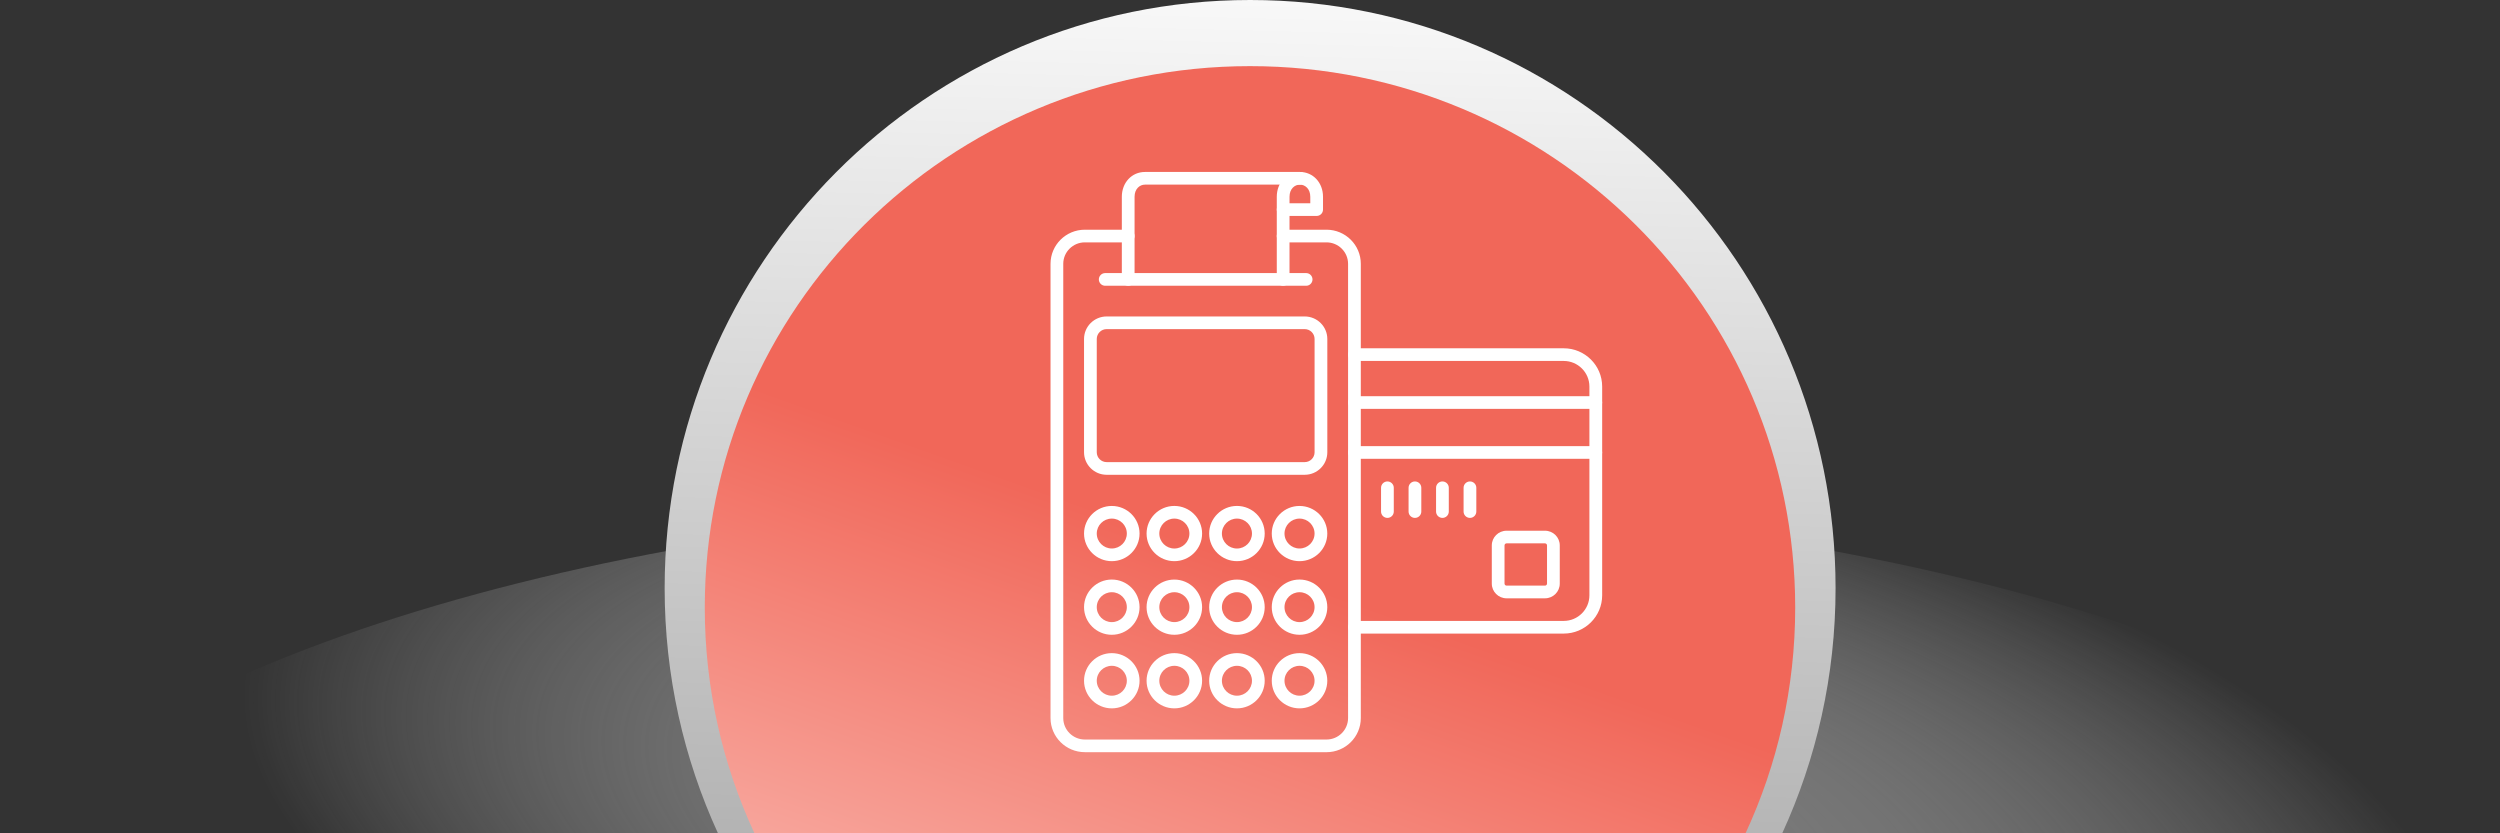 <svg width="210" height="70" viewBox="0 0 210 70" fill="none" xmlns="http://www.w3.org/2000/svg">
<rect x="0" y="0" width="210" height="70" fill="#333333" stroke="none"/>
<path style="mix-blend-mode:multiply" d="M-0.001 70L209.999 70C194.619 53.684 153.429 42 104.991 42C56.553 42 15.381 53.684 -0.001 70Z" fill="url(#paint0_radial_8743_2326)"/>
<path d="M149.706 70C152.579 63.735 154.188 56.763 154.188 49.409C154.188 22.117 132.174 0 105.009 0C77.844 0 55.83 22.117 55.83 49.409C55.83 56.763 57.439 63.735 60.312 70H149.724H149.706Z" fill="url(#paint1_linear_8743_2326)"/>
<path d="M146.623 69.999C149.299 64.232 150.797 57.812 150.797 51.042C150.797 25.916 130.296 5.555 104.999 5.555C79.702 5.555 59.201 25.916 59.201 51.042C59.201 57.812 60.699 64.232 63.375 69.999H146.64H146.623Z" fill="url(#paint2_linear_8743_2326)"/>
<path fill-rule="evenodd" clip-rule="evenodd" d="M111.427 63.182H91.125C89.537 63.182 88.244 61.898 88.244 60.317V22.161C88.244 20.579 89.537 19.295 91.125 19.295H94.769C95.063 19.295 95.303 19.532 95.303 19.827C95.303 20.12 95.063 20.359 94.769 20.359H91.125C90.127 20.359 89.314 21.168 89.314 22.161V60.319C89.314 61.312 90.127 62.12 91.125 62.12H111.427C112.425 62.12 113.238 61.312 113.238 60.319V22.161C113.238 21.168 112.425 20.359 111.427 20.359H107.784C107.489 20.359 107.249 20.12 107.249 19.827C107.249 19.534 107.489 19.295 107.784 19.295H111.427C113.015 19.295 114.308 20.579 114.308 22.161V60.319C114.308 61.9 113.015 63.184 111.427 63.184V63.182Z" fill="white"/>
<path fill-rule="evenodd" clip-rule="evenodd" d="M92.96 27.646C92.501 27.646 92.128 28.017 92.128 28.474V37.991C92.128 38.447 92.501 38.818 92.96 38.818H109.594C110.053 38.818 110.425 38.447 110.425 37.991V28.474C110.425 28.019 110.053 27.646 109.594 27.646H92.96ZM109.594 39.882H92.96C91.912 39.882 91.059 39.034 91.059 37.991V28.474C91.059 27.43 91.912 26.582 92.96 26.582H109.594C110.642 26.582 111.495 27.43 111.495 28.474V37.991C111.495 39.034 110.642 39.882 109.594 39.882Z" fill="white"/>
<path fill-rule="evenodd" clip-rule="evenodd" d="M109.717 24.004H92.836C92.541 24.004 92.303 23.765 92.303 23.472C92.303 23.178 92.541 22.939 92.836 22.939H109.717C110.012 22.939 110.25 23.178 110.25 23.472C110.25 23.765 110.012 24.004 109.717 24.004Z" fill="white"/>
<path fill-rule="evenodd" clip-rule="evenodd" d="M93.392 43.562C92.695 43.562 92.128 44.126 92.128 44.817C92.128 45.51 92.695 46.074 93.392 46.074C94.089 46.074 94.654 45.51 94.654 44.817C94.654 44.123 94.087 43.562 93.392 43.562ZM93.392 47.138C92.105 47.138 91.059 46.097 91.059 44.819C91.059 43.541 92.105 42.5 93.392 42.5C94.679 42.5 95.723 43.541 95.723 44.819C95.723 46.097 94.677 47.138 93.392 47.138Z" fill="white"/>
<path fill-rule="evenodd" clip-rule="evenodd" d="M98.646 43.562C97.949 43.562 97.382 44.126 97.382 44.819C97.382 45.513 97.949 46.076 98.646 46.076C99.343 46.076 99.91 45.513 99.91 44.819C99.91 44.126 99.343 43.562 98.646 43.562ZM98.646 47.138C97.359 47.138 96.312 46.097 96.312 44.819C96.312 43.541 97.359 42.498 98.644 42.498C99.928 42.498 100.977 43.539 100.977 44.819C100.977 46.099 99.931 47.138 98.644 47.138H98.646Z" fill="white"/>
<path fill-rule="evenodd" clip-rule="evenodd" d="M103.904 43.562C103.207 43.562 102.64 44.126 102.64 44.819C102.64 45.513 103.207 46.076 103.904 46.076C104.601 46.076 105.165 45.513 105.165 44.819C105.165 44.126 104.599 43.562 103.904 43.562ZM103.904 47.138C102.617 47.138 101.57 46.097 101.57 44.819C101.57 43.539 102.617 42.498 103.904 42.498C105.191 42.498 106.235 43.539 106.235 44.819C106.235 46.099 105.188 47.138 103.904 47.138Z" fill="white"/>
<path fill-rule="evenodd" clip-rule="evenodd" d="M109.162 43.562C108.464 43.562 107.898 44.126 107.898 44.817C107.898 45.508 108.464 46.074 109.159 46.074C109.857 46.074 110.423 45.51 110.423 44.817C110.423 44.123 109.857 43.562 109.159 43.562H109.162ZM109.162 47.138C107.875 47.138 106.828 46.097 106.828 44.819C106.828 43.539 107.875 42.5 109.159 42.5C110.444 42.5 111.493 43.541 111.493 44.819C111.493 46.099 110.446 47.138 109.159 47.138H109.162Z" fill="white"/>
<path fill-rule="evenodd" clip-rule="evenodd" d="M93.392 49.746C92.695 49.746 92.128 50.309 92.128 51.001C92.128 51.694 92.695 52.258 93.392 52.258C94.089 52.258 94.654 51.694 94.654 51.001C94.654 50.307 94.087 49.746 93.392 49.746ZM93.392 53.322C92.105 53.322 91.059 52.281 91.059 51.001C91.059 49.721 92.105 48.682 93.392 48.682C94.679 48.682 95.723 49.723 95.723 51.001C95.723 52.279 94.677 53.322 93.392 53.322Z" fill="white"/>
<path fill-rule="evenodd" clip-rule="evenodd" d="M98.646 49.746C97.949 49.746 97.382 50.309 97.382 51.001C97.382 51.694 97.949 52.257 98.646 52.257C99.343 52.257 99.91 51.694 99.91 51.001C99.91 50.307 99.343 49.746 98.646 49.746ZM98.646 53.322C97.359 53.322 96.312 52.281 96.312 51.003C96.312 49.725 97.359 48.684 98.644 48.684C99.931 48.684 100.977 49.725 100.977 51.003C100.977 52.281 99.931 53.322 98.644 53.322H98.646Z" fill="white"/>
<path fill-rule="evenodd" clip-rule="evenodd" d="M103.904 49.746C103.207 49.746 102.64 50.309 102.64 51.001C102.64 51.692 103.207 52.257 103.904 52.257C104.601 52.257 105.165 51.694 105.165 51.001C105.165 50.307 104.599 49.746 103.904 49.746ZM103.904 53.322C102.617 53.322 101.57 52.281 101.57 51.003C101.57 49.723 102.617 48.684 103.904 48.684C105.191 48.684 106.235 49.725 106.235 51.003C106.235 52.283 105.188 53.322 103.904 53.322Z" fill="white"/>
<path fill-rule="evenodd" clip-rule="evenodd" d="M109.162 49.746C108.464 49.746 107.898 50.309 107.898 51.001C107.898 51.692 108.464 52.258 109.159 52.258C109.854 52.258 110.423 51.694 110.423 51.001C110.423 50.307 109.857 49.746 109.159 49.746H109.162ZM109.162 53.322C107.875 53.322 106.828 52.281 106.828 51.001C106.828 49.721 107.875 48.682 109.159 48.682C110.446 48.682 111.493 49.723 111.493 51.001C111.493 52.281 110.446 53.322 109.159 53.322H109.162Z" fill="white"/>
<path fill-rule="evenodd" clip-rule="evenodd" d="M93.392 55.928C92.695 55.928 92.128 56.491 92.128 57.182C92.128 57.876 92.695 58.439 93.392 58.439C94.089 58.439 94.654 57.876 94.654 57.182C94.654 56.489 94.087 55.928 93.392 55.928ZM93.392 59.503C92.105 59.503 91.059 58.462 91.059 57.182C91.059 55.902 92.105 54.863 93.392 54.863C94.679 54.863 95.723 55.904 95.723 57.182C95.723 58.46 94.677 59.503 93.392 59.503Z" fill="white"/>
<path fill-rule="evenodd" clip-rule="evenodd" d="M98.646 55.928C97.949 55.928 97.382 56.491 97.382 57.182C97.382 57.876 97.949 58.439 98.646 58.439C99.343 58.439 99.91 57.876 99.91 57.182C99.91 56.489 99.343 55.928 98.646 55.928ZM98.646 59.503C97.359 59.503 96.312 58.462 96.312 57.182C96.312 55.902 97.359 54.863 98.644 54.863C99.928 54.863 100.977 55.904 100.977 57.182C100.977 58.46 99.931 59.503 98.644 59.503H98.646Z" fill="white"/>
<path fill-rule="evenodd" clip-rule="evenodd" d="M103.904 55.928C103.207 55.928 102.64 56.491 102.64 57.182C102.64 57.874 103.207 58.439 103.904 58.439C104.601 58.439 105.165 57.876 105.165 57.182C105.165 56.489 104.599 55.928 103.904 55.928ZM103.904 59.503C102.617 59.503 101.57 58.462 101.57 57.182C101.57 55.902 102.617 54.863 103.904 54.863C105.191 54.863 106.235 55.904 106.235 57.182C106.235 58.462 105.188 59.503 103.904 59.503Z" fill="white"/>
<path fill-rule="evenodd" clip-rule="evenodd" d="M109.162 55.928C108.464 55.928 107.898 56.491 107.898 57.182C107.898 57.874 108.464 58.439 109.159 58.439C109.857 58.439 110.423 57.876 110.423 57.182C110.423 56.489 109.857 55.928 109.159 55.928H109.162ZM109.162 59.503C107.875 59.503 106.828 58.462 106.828 57.182C106.828 55.902 107.875 54.863 109.159 54.863C110.444 54.863 111.493 55.904 111.493 57.182C111.493 58.462 110.446 59.503 109.159 59.503H109.162Z" fill="white"/>
<path fill-rule="evenodd" clip-rule="evenodd" d="M94.769 24.004C94.475 24.004 94.234 23.765 94.234 23.472V16.528C94.234 15.342 95.068 14.445 96.176 14.445H109.193C109.488 14.445 109.728 14.684 109.728 14.977C109.728 15.271 109.488 15.509 109.193 15.509H96.176C95.742 15.509 95.304 15.859 95.304 16.528V23.472C95.304 23.765 95.064 24.004 94.769 24.004ZM107.784 24.004C107.49 24.004 107.25 23.765 107.25 23.472V17.604C107.25 17.311 107.49 17.072 107.784 17.072C108.079 17.072 108.319 17.311 108.319 17.604V23.47C108.319 23.763 108.079 24.002 107.784 24.002V24.004Z" fill="white"/>
<path fill-rule="evenodd" clip-rule="evenodd" d="M108.32 17.074H110.064V16.528C110.064 15.859 109.626 15.509 109.192 15.509C108.758 15.509 108.32 15.859 108.32 16.528V17.074ZM110.599 18.139H107.785C107.49 18.139 107.25 17.9 107.25 17.607V16.528C107.25 15.34 108.084 14.445 109.192 14.445C110.3 14.445 111.133 15.342 111.133 16.528V17.607C111.133 17.9 110.893 18.139 110.599 18.139Z" fill="white"/>
<path fill-rule="evenodd" clip-rule="evenodd" d="M131.348 53.221H113.777C113.482 53.221 113.242 52.982 113.242 52.689C113.242 52.396 113.482 52.157 113.777 52.157H131.35C132.542 52.157 133.51 51.193 133.51 50.008V32.469C133.51 31.284 132.542 30.32 131.35 30.32H113.779C113.484 30.32 113.244 30.081 113.244 29.788C113.244 29.495 113.484 29.256 113.779 29.256H131.352C133.133 29.256 134.582 30.697 134.582 32.469V50.008C134.582 51.78 133.133 53.221 131.352 53.221H131.348Z" fill="white"/>
<path fill-rule="evenodd" clip-rule="evenodd" d="M134.045 34.343H113.777C113.482 34.343 113.242 34.105 113.242 33.811C113.242 33.518 113.482 33.279 113.777 33.279H134.045C134.34 33.279 134.58 33.518 134.58 33.811C134.58 34.105 134.34 34.343 134.045 34.343ZM134.045 38.542H113.777C113.482 38.542 113.242 38.303 113.242 38.01C113.242 37.716 113.482 37.477 113.777 37.477H134.045C134.34 37.477 134.58 37.716 134.58 38.01C134.58 38.303 134.34 38.542 134.045 38.542Z" fill="white"/>
<path fill-rule="evenodd" clip-rule="evenodd" d="M116.543 43.504C116.248 43.504 116.008 43.265 116.008 42.972V40.974C116.008 40.68 116.248 40.441 116.543 40.441C116.838 40.441 117.078 40.68 117.078 40.974V42.972C117.078 43.265 116.84 43.504 116.543 43.504Z" fill="white"/>
<path fill-rule="evenodd" clip-rule="evenodd" d="M118.855 43.504C118.56 43.504 118.32 43.265 118.32 42.972V40.974C118.32 40.68 118.56 40.441 118.855 40.441C119.15 40.441 119.39 40.68 119.39 40.974V42.972C119.39 43.265 119.15 43.504 118.855 43.504Z" fill="white"/>
<path fill-rule="evenodd" clip-rule="evenodd" d="M121.164 43.504C120.869 43.504 120.629 43.265 120.629 42.972V40.974C120.629 40.68 120.869 40.441 121.164 40.441C121.459 40.441 121.699 40.68 121.699 40.974V42.972C121.699 43.265 121.459 43.504 121.164 43.504Z" fill="white"/>
<path fill-rule="evenodd" clip-rule="evenodd" d="M123.476 43.504C123.181 43.504 122.941 43.265 122.941 42.972V40.974C122.941 40.68 123.181 40.441 123.476 40.441C123.771 40.441 124.011 40.68 124.011 40.974V42.972C124.011 43.265 123.771 43.504 123.476 43.504Z" fill="white"/>
<path fill-rule="evenodd" clip-rule="evenodd" d="M126.551 45.642C126.458 45.642 126.38 45.722 126.38 45.812V49.023C126.38 49.115 126.46 49.193 126.551 49.193H129.78C129.872 49.193 129.95 49.113 129.95 49.023V45.812C129.95 45.72 129.872 45.642 129.78 45.642H126.551ZM129.78 50.259H126.551C125.867 50.259 125.311 49.704 125.311 49.025V45.814C125.311 45.133 125.869 44.58 126.551 44.58H129.78C130.464 44.58 131.02 45.135 131.02 45.814V49.025C131.02 49.706 130.462 50.259 129.78 50.259Z" fill="white"/>
<defs>
<radialGradient id="paint0_radial_8743_2326" cx="0" cy="0" r="1" gradientUnits="userSpaceOnUse" gradientTransform="translate(113.501 70) rotate(-81.898) scale(35.746 93.952)">
<stop stop-color="#6B6B6B"/>
<stop offset="1" stop-color="white" stop-opacity="0"/>
</radialGradient>
<linearGradient id="paint1_linear_8743_2326" x1="105.009" y1="98.49" x2="107.759" y2="-7.223" gradientUnits="userSpaceOnUse">
<stop stop-color="#999999"/>
<stop offset="1" stop-color="white"/>
</linearGradient>
<linearGradient id="paint2_linear_8743_2326" x1="120" y1="2.5" x2="90.499" y2="84.999" gradientUnits="userSpaceOnUse">
<stop offset="0.54" stop-color="#F16759"/>
<stop offset="1" stop-color="#F8ADA4"/>
</linearGradient>
</defs>
</svg>
